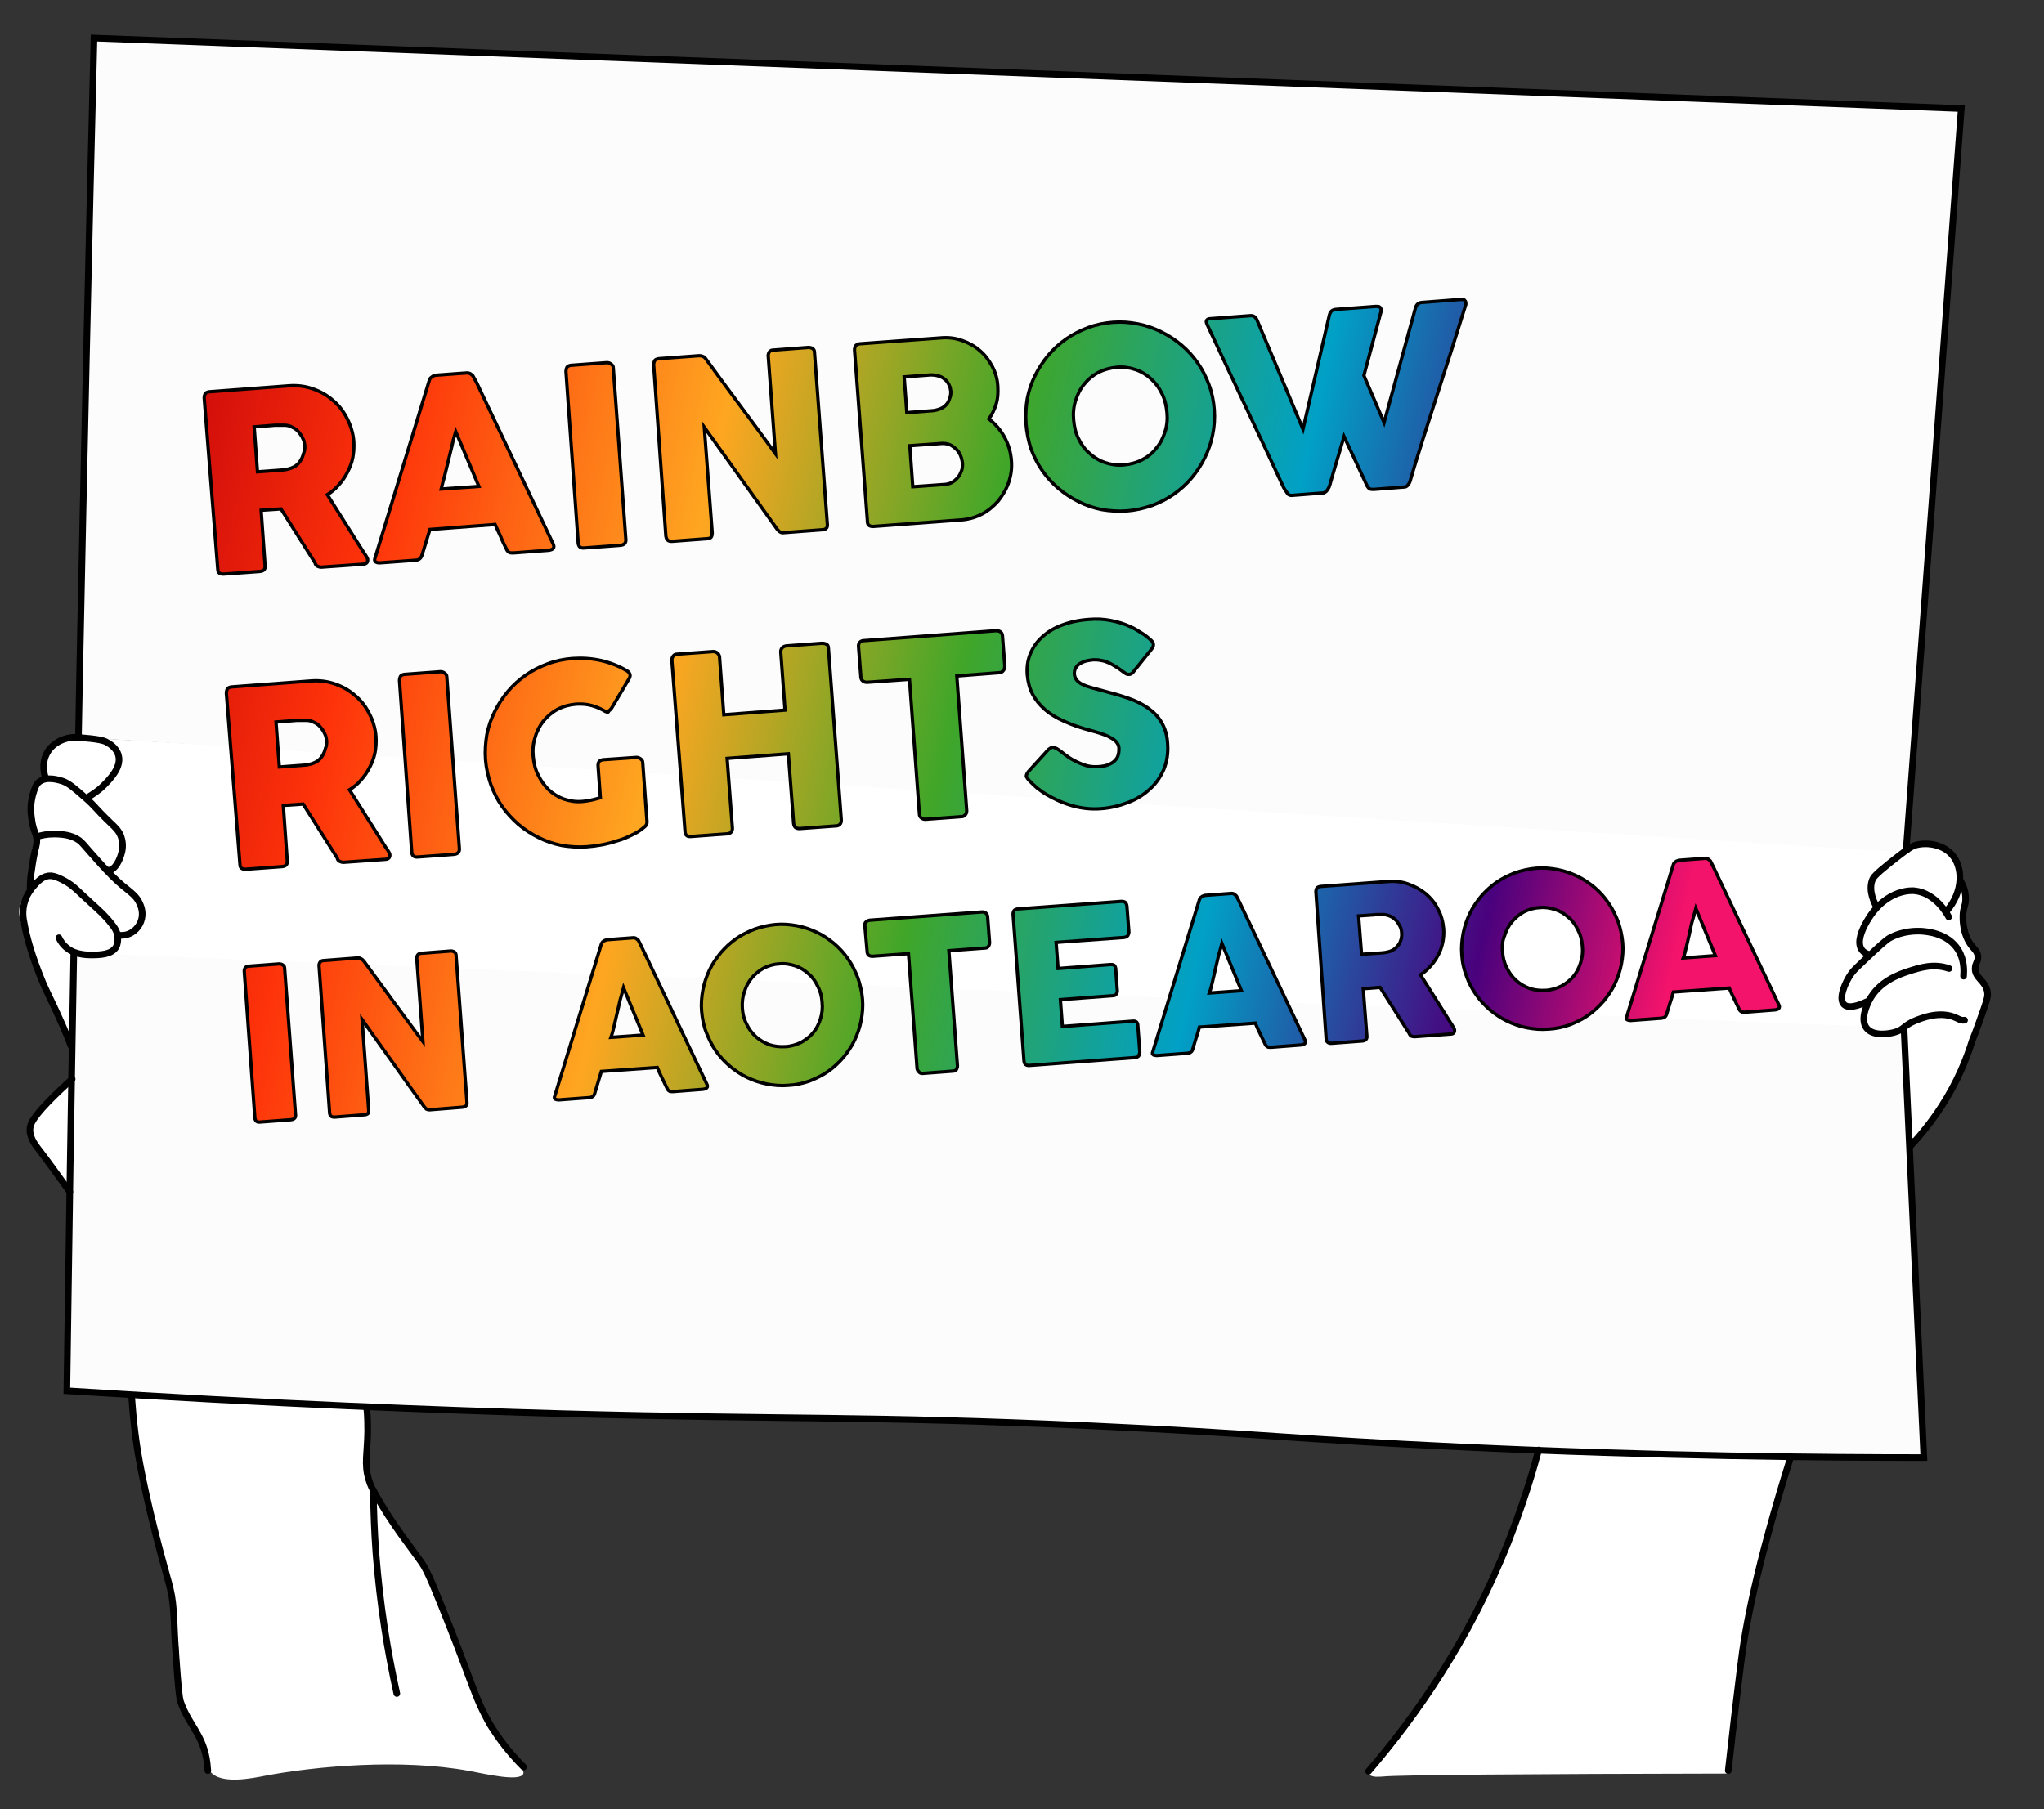 <?xml version="1.0" encoding="utf-8"?>
<!-- Generator: Adobe Illustrator 21.1.0, SVG Export Plug-In . SVG Version: 6.00 Build 0)  -->
<svg version="1.1" xmlns="http://www.w3.org/2000/svg" xmlns:xlink="http://www.w3.org/1999/xlink" x="0px" y="0px"
	 viewBox="0 0 617.6 546.7" style="enable-background:new 0 0 617.6 546.7;" xml:space="preserve">
<rect x="0" y="0" width="617.6" height="546.7" fill="#333333" stroke="none"/>
<style type="text/css">
	.st0{fill:#FFFFFF;}
	.st1{fill:#FCFCFC;stroke:#000000;stroke-width:2;stroke-miterlimit:10;}
	.st2{fill:none;stroke:#000000;stroke-width:2;stroke-miterlimit:10;}
	.st3{fill:none;stroke:#000000;stroke-width:2;stroke-linecap:round;stroke-linejoin:round;stroke-miterlimit:10;}
	.st4{fill:url(#SVGID_1_);stroke:#000000;stroke-miterlimit:10;}
	.st5{fill:url(#SVGID_2_);stroke:#000000;stroke-miterlimit:10;}
	.st6{fill:url(#SVGID_3_);stroke:#000000;stroke-miterlimit:10;}
	.st7{fill:url(#SVGID_4_);stroke:#000000;stroke-miterlimit:10;}
	.st8{fill:url(#SVGID_5_);stroke:#000000;stroke-miterlimit:10;}
	.st9{fill:url(#SVGID_6_);stroke:#000000;stroke-miterlimit:10;}
	.st10{fill:url(#SVGID_7_);stroke:#000000;stroke-miterlimit:10;}
	.st11{fill:url(#SVGID_8_);stroke:#000000;stroke-miterlimit:10;}
	.st12{fill:url(#SVGID_9_);stroke:#000000;stroke-miterlimit:10;}
	.st13{fill:url(#SVGID_10_);stroke:#000000;stroke-miterlimit:10;}
	.st14{fill:url(#SVGID_11_);stroke:#000000;stroke-miterlimit:10;}
	.st15{fill:url(#SVGID_12_);stroke:#000000;stroke-miterlimit:10;}
	.st16{fill:url(#SVGID_13_);stroke:#000000;stroke-miterlimit:10;}
	.st17{fill:url(#SVGID_14_);stroke:#000000;stroke-miterlimit:10;}
	.st18{fill:url(#SVGID_15_);stroke:#000000;stroke-miterlimit:10;}
	.st19{fill:url(#SVGID_16_);stroke:#000000;stroke-miterlimit:10;}
	.st20{fill:url(#SVGID_17_);stroke:#000000;stroke-miterlimit:10;}
	.st21{fill:url(#SVGID_18_);stroke:#000000;stroke-miterlimit:10;}
	.st22{fill:url(#SVGID_19_);stroke:#000000;stroke-miterlimit:10;}
	.st23{fill:url(#SVGID_20_);stroke:#000000;stroke-miterlimit:10;}
	.st24{fill:url(#SVGID_21_);stroke:#000000;stroke-miterlimit:10;}
	.st25{fill:url(#SVGID_22_);stroke:#000000;stroke-miterlimit:10;}
	.st26{fill:url(#SVGID_23_);stroke:#000000;stroke-miterlimit:10;}
</style>
<g id="Layer_5">
</g>
<g id="Layer_7">
	<path class="st0" d="M589.4,258.8c-2.1-2-4.5-2.5-6.3-2.9c-1.6-0.3-3-0.6-4.9-0.3c-1.3,0.2-2.3,0.7-9.5,7c-2.3,2-3.5,3.1-3.4,4.5
		c0.1,1.1,0.8,1.7,0.8,3.5c0,0.7-0.2,1.1,0.1,1.9c0.3,1,0.8,1.2,0.9,1.8c0.1,1-1.1,1.4-2.3,3c-0.8,1.1-1.1,2.2-1.7,4.4
		c-0.5,1.9-0.7,2.8-0.4,3.7c0.5,1.5,1.6,1.7,1.6,2.8c0,0.9-0.6,1.4-2.1,2.9c-1,1-2.4,2.5-3.5,4c-1.1,1.5-2.2,3.1-2.1,5.2
		c0,0.6,0.1,1.7,0.9,2.3c0.5,0.4,1.5,0.4,3.4,0.3c1.5-0.1,2.3-0.1,2.4-0.1c0.1,0,0.1,0,0.2,0c0.6,0.2-1.2,3.5-0.2,6
		c0.9,2.4,3.8,3.2,3.9,3.3c1.6,0.5,3.3,0,6.5-0.8c1-0.3,1.9-0.6,2.5-0.8c-0.2,4.4-0.3,8.1-0.3,10.7c0,15,1.6,14.5,0.6,18.7
		c-0.2,0.8-0.8,3,0.2,3.8c0.7,0.5,1.9,0.2,2.7-0.2c1.2-1.3,2.8-3.2,4.6-5.7c2.2-2.9,3.6-5.4,9.9-18.5c0,0,3.1-6.5,5.9-16.8
		c0.3-1.3,0.7-2.9,0-4.4c-1-2.2-3.4-2.3-3.6-4.1c-0.2-1.3,0.9-1.6,1.2-3.6c0.2-1.7-0.3-3-1.1-4.7c-1.5-3.4-2.5-3.1-3.2-5.4
		c-0.1-0.4-0.3-1,0.1-6.3c0.3-4.7,0.4-4.7,0.3-5.8c-0.1-0.5-0.4-3.3-2.1-6.5C590.8,260.6,590.4,259.8,589.4,258.8z"/>
	<path class="st0" d="M464.9,438.2c-0.9,3.3-1.9,6.7-2.9,10.1c-10.8,34.4-28.3,62.5-46.9,85c-0.8,0.9-1.7,2.1-1.3,2.9
		c0.5,1.1,3.4,0.7,4,0.7c4.6-0.5,44.6-0.8,104.1-0.9c0.3-2.3,0.9-5.9,1.6-10.5c4.1-27.8,3.8-31.1,6.3-43.2
		c1.8-8.7,3.8-15.9,6.3-24.6c2-7.1,3.8-13.1,5.3-17.6C515.7,439.5,490.3,438.9,464.9,438.2z"/>
	<path class="st0" d="M22.8,222.8c2.1-0.3,3.8,0.1,6.4,0.7c2.3,0.5,3.6,0.8,4.8,2c0.1,0.1,2.3,2.4,2,5.1c-0.5,3.9-6.2,7.5-8.2,8.9
		c-0.8,0.5-1.6,1-1.7,1.8c-0.2,1.5,2,2.5,5.1,5.2c3.1,2.7,4.7,4,5.2,5.8c1.1,3.6-1,8.7-1.3,9.4c-0.5,1.3-1.1,2.1-0.8,3.3
		c0.4,1.5,1.8,2,3.8,3.4c2.3,1.6,5.2,3.7,5.6,6.5c0.3,2.3-1,5.2-3,6.3c-1.9,1-3.7,0.1-4.8,1.4c-0.8,1,0,1.8-0.6,3.1
		c-1,2.3-4.9,3.2-7.9,3c-2.9-0.3-4-1.5-5-0.8c-1.1,0.8-0.5,2.9-0.1,6.2c0.5,4.3-0.3,3.3-0.2,12.6c0.1,6.5,0.4,9-0.2,9.1
		c-0.7,0.2-1.9-3-3.7-7.2c-7.7-18.5-8.2-20-9.4-22.9c-2.4-6-4.1-10.3-2.2-13.2c0.6-0.9,1.6-1.8,2.4-3.8c0.3-0.8,0.4-1.5,0.5-5.2
		c0.2-5.4-0.1-6.5,0.7-8.4c0.3-0.8,0.6-1.1,0.7-1.8c0.4-2-0.7-3.3-1.4-5.1c-1.2-3.1-0.7-7.1,0.9-9.7c1.1-1.8,2.1-1.9,2.7-3.8
		c0.8-2.2-0.2-3,0.2-4.9C14.2,225.9,19,223.3,22.8,222.8z"/>
	<path class="st0" d="M21.8,326.1c-1.8,1.6-4.3,3.9-7.1,6.8c-5.2,5.5-5.5,7.1-5.6,7.8c-0.3,2.9,1.5,5.3,5.2,10.1
		c2.6,3.4,5.1,6,6.9,7.7C21.4,347.8,21.6,337,21.8,326.1z"/>
	<path class="st0" d="M39.8,422.4c2.8-0.2,7-0.3,12.1-0.3c11.8,0.1,19.5,1.3,26.9,2.1c7.1,0.7,17.4,1.4,30.5,0.8
		c0.5,0.8,1.2,2.3,1.7,4.1c1.4,5.1-0.6,8.2-0.4,13.3c0.1,3,1,5,2.6,9c3.8,9.1,8,11.6,13.2,19.7c2.4,3.7,4.1,7.9,7.6,16.2
		c4.8,11.4,9.4,24.5,9.4,24.5c2.8,7.8,3.1,9.5,5.3,11.9c1.6,1.7,4.7,4.3,8,9.1c1.4,2,1.6,2.7,1.4,3.3c-1.1,2.4-11,0.1-16.3-0.9
		c-20.5-3.8-46.6-1.4-61.4,1.4c-4.1,0.8-14,2.9-17-1.4c-0.9-1.3-0.6-2.2-1.1-4.9c-1.2-6-4.2-8.4-6.3-12.4c-2.5-4.9-1.3-7.2-2-18.7
		c-0.4-6.8-1.2-11.4-2.6-19.5c-2.8-16.2-5.6-19.4-8.6-34.8C41.8,439.8,40.5,432.1,39.8,422.4z"/>
	<path class="st0" d="M23.7,222.8c-0.4,22.5-0.8,44.9-1.2,67.4c184.3,7.8,368.7,15.6,553,23.4c0.5-19.6,1-39.1,1.5-58.7
		C392.5,244.2,208.1,233.5,23.7,222.8z"/>
	<path class="st1" d="M575.3,310.7c2,43.3,4,86.5,6,129.8c-30.9,0-79.5-0.4-139.6-3.2c-51.6-2.4-59.6-4-111.9-6.4
		c-68.4-3.1-90.3-1.8-160.4-3.7c-35.6-1-86.7-2.9-149.2-6.9c0.6-44.1,1.3-88.2,2.1-132.4"/>
	<path class="st1" d="M23.7,222.8c0.1-7,0.3-14,0.4-21.1c1.3-63.4,2.7-126.8,4.3-190.2c188.1,7.1,376.1,14.2,564.2,21.3
		c-5.6,74.9-11.1,149.9-16.7,224.8"/>
	<path class="st2" d="M567.4,274.8c-1.1-1.9-2.9-5.5-1.7-8.8c0.3-0.8,0.8-1.6,5.3-5.2c4.2-3.3,6.3-5,7.8-5.4c3.3-0.9,8-0.3,10.8,2.7
		c3.7,3.9,3.6,11.5-1.4,17.2"/>
	<path class="st2" d="M591.1,284.9"/>
	<path class="st3" d="M564.3,288.3c-1.1-0.4-1.7-1.1-1.9-1.5c-1.4-2.3,0.4-6,1.2-7.5c0.1-0.2,0.3-0.5,0.5-0.9
		c5.9-10.2,14.3-9.2,14.3-9.2c6.5,0.6,10.1,7.3,10.4,7.9"/>
	<path class="st3" d="M564.1,302.7c-0.5,0.2-5.1,2.6-6.9,0.9c-1.8-1.7,0.2-6.6,2.2-9.4c0.4-0.5,0.7-1,3.5-3.6c4.4-4.2,6.7-6.3,8-7.1
		c4.2-2.3,8.3-2.1,9.3-2.1c1.8,0.1,8.3,0.5,11.5,5.7c1.9,3.1,1.7,6.4,1.6,7.9"/>
	<path class="st3" d="M588.9,292.7c-4.6-1.6-8.7-0.3-12.1,0.8c-2.8,0.9-9,3-12,8.8c-0.5,1-2.9,5.7-0.8,8.4c2.2,2.8,7.6,1.5,8.3,1.3
		c3.1-0.8,2.8-2.1,6.5-3.6c1.8-0.7,6.8-2.8,11.5-1.1c1.6,0.6,2.1,1.2,3.3,1"/>
	<path class="st2" d="M592.2,265.9c0.7,1.2,1.6,2.9,1.7,5.1c0.2,2.7-0.8,3.1-0.8,6c0,0.8-0.1,5.4,2.7,8.9c0.8,1,1.5,1.5,1.8,2.8
		c0.3,1.8-0.8,2.3-0.8,4c-0.1,2.9,3.2,3.7,3.7,7.1c0.2,1.2-0.1,2.1-0.8,4.3c-2.9,8.4-3.8,10.4-3.8,10.4c-1.7,5.5-4.5,12.5-9.3,19.9
		c-3.2,4.9-6.5,8.9-9.5,12.1"/>
	<path class="st3" d="M541.1,440.2c-10.4,33.1-13.9,52.1-15.2,63.4c-0.1,1.2-1.4,10.9-2.8,23.6c-0.4,3.5-0.7,6.2-0.9,7.9"/>
	<path class="st3" d="M464.9,438.2c-3.1,11.7-6.6,21.2-9.2,27.9c-11.9,29.9-28.1,52.8-42.2,69.2"/>
	<path class="st3" d="M13.7,235c-0.2-0.7-1.3-4.1,0.5-7.4c2.1-3.9,6.4-4.6,7.3-4.7c1.2-0.2,2.7,0,5.8,0.3c3.7,0.4,4.7,0.9,5.1,1.2
		c0.6,0.3,2.8,1.6,3.4,3.9c1,3.6-2.7,7.3-4.5,9.1c-1.7,1.7-3.4,2.7-4.5,3.4"/>
	<path class="st3" d="M11.3,252.8c2.7-0.8,5-0.8,6.5-0.7c1.5,0.1,3.4,0.3,5.4,1.4c1.1,0.6,1.7,1.3,3.5,3.4c4.8,5.4,5.3,6.2,6.2,6.1
		c2-0.1,3.4-3.5,3.8-5.1c0.2-0.6,0.7-2.7-0.1-5c-0.6-1.7-1.6-2.7-3.1-4.1c-5.6-5.4-4.1-4.5-7.6-7.6c-3.3-2.9-5-4.4-6.9-5.1
		c-1-0.3-5-1.7-7.3,0.3c-0.9,0.8-1.2,1.8-1.8,3.8c-0.8,3-0.6,5.5-0.4,6.8c0.1,0.6,0.2,1.8,0.6,3.2c0.5,1.7,0.9,2.2,1,3.4
		c0.1,1.1-0.1,1.7-0.5,3.4c0,0-0.6,2.4-1.1,6.3c-0.2,1.2-0.4,2.9-0.4,5.1"/>
	<path class="st3" d="M35.9,282.6c0.5,0.1,1.4,0.1,2.3-0.1c2.3-0.6,4.1-2.6,4.6-4.8c0.6-2.5-0.5-4.5-0.9-5.3c-0.9-1.6-2-2.4-3.3-3.5
		c-1.7-1.3-4-3.3-6.6-6.1"/>
	<path class="st3" d="M17.8,283.4c0.4,0.9,1.2,2.2,2.7,3.3c1.3,1,2.6,1.3,3.3,1.5c0.5,0.1,1.7,0.4,3.6,0.4c2.8,0,6.2-0.1,7.6-2.3
		c0.6-1,0.6-2.1,0.6-2.7c0-2-1.1-3.4-1.9-4.4c-2-2.6-3.8-4.1-6.3-6.4c-4.1-3.7-5.1-5.1-8.1-6.7c-2.6-1.4-3.8-1.5-4.7-1.4
		c-2.1,0.3-3.6,2.1-4.8,3.5c-0.5,0.7-1.7,2.1-2.3,4.2c-0.9,2.8-0.5,5.2-0.2,6.6c1.6,8.9,5.7,18,5.9,18.6c2,4.4,2.5,5.1,5,10.7
		c1.5,3.3,2.6,6.1,3.3,7.9"/>
	<path class="st3" d="M21.8,326.1c-1.4,1.3-9.2,8.2-11.8,12.4c-0.3,0.5-0.7,1.2-0.9,2.2c-0.4,2.7,1.4,5.1,2.3,6.3
		c2.6,3.3,5.7,7.7,9.7,13.2"/>
	<path class="st3" d="M39.8,422.4c0.2,2.7,0.5,6.6,1.1,11.3c0.3,2.5,1.5,11.6,6,29.4c4,15.8,5,16.7,5.5,23.6
		c0.3,3.6,0.2,6.4,0.8,14.2c0.6,8.1,0.9,12.1,1.4,13.5c2.5,7.1,7,10,8,18.6c0.1,0.9,0.1,1.6,0.2,2.1"/>
	<path class="st3" d="M110.8,425.2c0.3,3.1,0.3,5.7,0.3,7.4c-0.1,6.8-1.1,9.8,0.3,14.5c0.5,1.7,1.1,2.9,1.9,4.2
		c5,9.2,11.2,16.7,14.2,21.1c1.8,2.6,4,8.2,8.5,19.5c7.1,17.8,8.1,23.7,14.3,32.7c3,4.3,6,7.5,7.9,9.4"/>
	<path class="st3" d="M112.8,450.4c0.1,6.1,0.3,12.5,0.8,19.1c1.2,15.5,3.5,29.7,6.3,42.3"/>
	<g>
		<g>
			
				<linearGradient id="SVGID_1_" gradientUnits="userSpaceOnUse" x1="44.232" y1="113.64" x2="520.375" y2="255.315" gradientTransform="matrix(0.997 -7.389574e-02 7.389574e-02 0.997 -17.915 25.447)">
				<stop  offset="0" style="stop-color:#C2000B"/>
				<stop  offset="0.164" style="stop-color:#FE330A"/>
				<stop  offset="0.359" style="stop-color:#FEA621"/>
				<stop  offset="0.533" style="stop-color:#40A629"/>
				<stop  offset="0.71" style="stop-color:#01A0C6"/>
				<stop  offset="0.877" style="stop-color:#4A017D"/>
				<stop  offset="0.994" style="stop-color:#F4136B"/>
			</linearGradient>
			<path class="st4" d="M61.7,120.3c0-0.5,0.1-0.9,0.3-1.3c0.2-0.3,0.6-0.5,1.2-0.6l24-1.8c2.6-0.2,5,0.1,7.3,0.9
				c2.3,0.8,4.3,1.9,6.1,3.5c1.8,1.5,3.2,3.3,4.3,5.5s1.8,4.4,2,6.9c0.1,1.7,0,3.3-0.3,4.9c-0.3,1.6-0.9,3-1.6,4.4s-1.6,2.7-2.6,3.8
				c-1,1.2-2.2,2.2-3.5,3l10.9,17.3c0.2,0.3,0.5,0.7,0.8,1.2c0.3,0.5,0.5,0.8,0.5,1.2c0,0.4-0.1,0.7-0.3,0.9c-0.2,0.2-0.6,0.4-1,0.4
				l-12.7,0.9c-0.4,0-0.8-0.1-1.2-0.3c-0.4-0.2-0.6-0.5-0.7-1l-10.3-16.3l-6,0.4l1.2,16.8c0.1,1.1-0.5,1.6-1.6,1.7l-11,0.8
				c-0.5,0-0.9-0.1-1.2-0.3c-0.3-0.2-0.5-0.6-0.5-1.2L61.7,120.3z M92.1,134.7c-0.1-0.7-0.2-1.5-0.6-2.2c-0.3-0.7-0.8-1.4-1.3-2
				c-0.5-0.6-1.2-1.1-1.9-1.4c-0.7-0.4-1.5-0.6-2.4-0.6c-0.7,0-1.4,0-2,0c-0.6,0-1.3,0-2,0.1l-5.1,0.4l1,13.6l6.8-0.5
				c0.4,0,0.8-0.1,1.2-0.1c0.3,0,0.7-0.1,1.1-0.2c0.9-0.2,1.6-0.5,2.3-0.9c0.7-0.5,1.2-1,1.6-1.7c0.4-0.6,0.7-1.3,0.9-2.1
				C92.1,136.2,92.1,135.5,92.1,134.7z"/>
			
				<linearGradient id="SVGID_2_" gradientUnits="userSpaceOnUse" x1="48.265" y1="100.084" x2="524.408" y2="241.759" gradientTransform="matrix(0.997 -7.389574e-02 7.389574e-02 0.997 -17.915 25.447)">
				<stop  offset="0" style="stop-color:#C2000B"/>
				<stop  offset="0.164" style="stop-color:#FE330A"/>
				<stop  offset="0.359" style="stop-color:#FEA621"/>
				<stop  offset="0.533" style="stop-color:#40A629"/>
				<stop  offset="0.71" style="stop-color:#01A0C6"/>
				<stop  offset="0.877" style="stop-color:#4A017D"/>
				<stop  offset="0.994" style="stop-color:#F4136B"/>
			</linearGradient>
			<path class="st5" d="M129.7,115c0-0.1,0.1-0.3,0.2-0.5c0.1-0.2,0.3-0.4,0.5-0.5c0.2-0.2,0.4-0.3,0.6-0.4c0.2-0.1,0.4-0.2,0.6-0.2
				l9.5-0.7c0.4,0,0.8,0.1,1.1,0.3c0.3,0.2,0.6,0.5,0.7,0.6l1.1,2l23.2,48.9c0.2,0.5,0.2,0.9,0,1.2c-0.2,0.3-0.7,0.5-1.4,0.6
				l-10.7,0.8c-0.6,0-1,0-1.3-0.2c-0.3-0.2-0.6-0.5-0.8-1c-0.6-1.2-1.2-2.4-1.7-3.7c-0.6-1.2-1.1-2.4-1.7-3.7l-19.7,1.5
				c-0.4,1.3-0.8,2.6-1.2,3.9c-0.4,1.3-0.8,2.6-1.2,3.9c-0.3,0.9-0.9,1.4-1.8,1.5l-11,0.8c-0.5,0-0.9-0.1-1.2-0.3
				c-0.3-0.2-0.4-0.6-0.2-1.1L129.7,115z M137.7,130.4c-0.4,1.3-0.8,2.7-1.1,4.2c-0.4,1.5-0.7,3-1.1,4.5c-0.4,1.5-0.7,3-1.1,4.5
				c-0.4,1.5-0.8,2.9-1.1,4.2l11.4-0.8L137.7,130.4z"/>
			
				<linearGradient id="SVGID_3_" gradientUnits="userSpaceOnUse" x1="52.503" y1="85.843" x2="528.646" y2="227.517" gradientTransform="matrix(0.997 -7.389574e-02 7.389574e-02 0.997 -17.915 25.447)">
				<stop  offset="0" style="stop-color:#C2000B"/>
				<stop  offset="0.164" style="stop-color:#FE330A"/>
				<stop  offset="0.359" style="stop-color:#FEA621"/>
				<stop  offset="0.533" style="stop-color:#40A629"/>
				<stop  offset="0.71" style="stop-color:#01A0C6"/>
				<stop  offset="0.877" style="stop-color:#4A017D"/>
				<stop  offset="0.994" style="stop-color:#F4136B"/>
			</linearGradient>
			<path class="st6" d="M171,112.2c0-0.4,0.1-0.8,0.3-1.2c0.2-0.3,0.6-0.5,1.2-0.6l10.9-0.8c0.4,0,0.8,0.1,1.2,0.4
				c0.4,0.3,0.7,0.6,0.7,1.1l3.8,51.9c0.1,1.1-0.5,1.7-1.7,1.8l-10.9,0.8c-1.1,0.1-1.7-0.4-1.8-1.5L171,112.2z"/>
			
				<linearGradient id="SVGID_4_" gradientUnits="userSpaceOnUse" x1="56.067" y1="73.865" x2="532.21" y2="215.539" gradientTransform="matrix(0.997 -7.389574e-02 7.389574e-02 0.997 -17.915 25.447)">
				<stop  offset="0" style="stop-color:#C2000B"/>
				<stop  offset="0.164" style="stop-color:#FE330A"/>
				<stop  offset="0.359" style="stop-color:#FEA621"/>
				<stop  offset="0.533" style="stop-color:#40A629"/>
				<stop  offset="0.71" style="stop-color:#01A0C6"/>
				<stop  offset="0.877" style="stop-color:#4A017D"/>
				<stop  offset="0.994" style="stop-color:#F4136B"/>
			</linearGradient>
			<path class="st7" d="M197.5,110.2c0-0.4,0.1-0.8,0.3-1.2c0.2-0.3,0.6-0.5,1.2-0.6l12.2-0.9c0.3,0,0.7,0,1.1,0.2
				c0.4,0.1,0.7,0.4,1,0.8c3.5,4.8,7,9.6,10.5,14.3c3.5,4.7,7,9.5,10.5,14.3l-2.2-29.8c0.1-0.5,0.2-0.8,0.5-1.1
				c0.3-0.3,0.6-0.4,1-0.4l10.6-0.8c0.5,0,1,0.1,1.3,0.3c0.4,0.3,0.6,0.6,0.6,1.2l3.9,52.1c0,0.5-0.1,0.9-0.4,1.1
				c-0.3,0.3-0.7,0.4-1.2,0.4l-11.9,0.9c-0.3,0-0.6-0.1-0.9-0.3c-0.3-0.2-0.5-0.5-0.8-0.8c-3.7-5.2-7.4-10.4-11-15.4
				c-3.6-5.1-7.3-10.2-11-15.4l2.4,31.9c0,0.5-0.1,1-0.3,1.3c-0.2,0.3-0.7,0.5-1.3,0.5l-10.6,0.8c-0.6,0-1-0.1-1.3-0.4
				c-0.3-0.3-0.4-0.7-0.5-1.1L197.5,110.2z"/>
			
				<linearGradient id="SVGID_5_" gradientUnits="userSpaceOnUse" x1="60.264" y1="59.759" x2="536.407" y2="201.433" gradientTransform="matrix(0.997 -7.389574e-02 7.389574e-02 0.997 -17.915 25.447)">
				<stop  offset="0" style="stop-color:#C2000B"/>
				<stop  offset="0.164" style="stop-color:#FE330A"/>
				<stop  offset="0.359" style="stop-color:#FEA621"/>
				<stop  offset="0.533" style="stop-color:#40A629"/>
				<stop  offset="0.71" style="stop-color:#01A0C6"/>
				<stop  offset="0.877" style="stop-color:#4A017D"/>
				<stop  offset="0.994" style="stop-color:#F4136B"/>
			</linearGradient>
			<path class="st8" d="M258.2,105.8c0-0.5,0.1-0.9,0.3-1.3c0.3-0.3,0.7-0.5,1.2-0.6l24.7-1.8c2.2-0.2,4.3,0.1,6.3,0.8
				c2,0.7,3.8,1.7,5.3,3c1.6,1.3,2.8,3,3.8,4.8c1,1.9,1.6,3.9,1.7,6.2c0.1,1.9,0,3.6-0.5,5.2c-0.5,1.6-1.2,3.1-2.2,4.5
				c1.9,1.5,3.5,3.3,4.7,5.5c1.2,2.2,1.9,4.5,2.1,7.1c0.2,2.3-0.1,4.4-0.8,6.5c-0.7,2.1-1.8,3.9-3.1,5.6c-1.4,1.6-3,3-4.9,4
				c-1.9,1-3.9,1.6-6.1,1.8l-26.9,2c-0.5,0-0.9-0.1-1.2-0.3c-0.3-0.2-0.5-0.6-0.5-1.2L258.2,105.8z M287.3,118.3
				c-0.1-0.7-0.2-1.4-0.6-2.1c-0.3-0.6-0.7-1.2-1.3-1.6c-0.5-0.5-1.2-0.8-1.9-1c-0.7-0.2-1.5-0.3-2.3-0.3l-8,0.6l0.8,10.8l7.9-0.6
				c0.8-0.1,1.6-0.3,2.3-0.6c0.7-0.3,1.3-0.7,1.7-1.2c0.5-0.5,0.8-1.1,1-1.8C287.2,119.9,287.3,119.1,287.3,118.3z M290.8,139.8
				c-0.1-0.7-0.3-1.5-0.6-2.2c-0.3-0.7-0.8-1.4-1.3-1.9c-0.6-0.5-1.2-1-1.9-1.3c-0.7-0.3-1.5-0.4-2.3-0.4l-9.8,0.7l0.9,12.4l9.8-0.7
				c0.8-0.1,1.6-0.3,2.2-0.7c0.7-0.4,1.2-0.9,1.7-1.5c0.5-0.6,0.8-1.3,1.1-2.1C290.8,141.4,290.9,140.6,290.8,139.8z"/>
			
				<linearGradient id="SVGID_6_" gradientUnits="userSpaceOnUse" x1="65.423" y1="42.421" x2="541.566" y2="184.095" gradientTransform="matrix(0.997 -7.389574e-02 7.389574e-02 0.997 -17.915 25.447)">
				<stop  offset="0" style="stop-color:#C2000B"/>
				<stop  offset="0.164" style="stop-color:#FE330A"/>
				<stop  offset="0.359" style="stop-color:#FEA621"/>
				<stop  offset="0.533" style="stop-color:#40A629"/>
				<stop  offset="0.71" style="stop-color:#01A0C6"/>
				<stop  offset="0.877" style="stop-color:#4A017D"/>
				<stop  offset="0.994" style="stop-color:#F4136B"/>
			</linearGradient>
			<path class="st9" d="M310,128c-0.2-2.6,0-5.2,0.4-7.6c0.5-2.5,1.3-4.8,2.4-7c1.1-2.2,2.4-4.2,4-6.1c1.6-1.9,3.4-3.5,5.4-4.9
				c2-1.4,4.2-2.5,6.6-3.4c2.4-0.9,4.9-1.4,7.5-1.6c2.6-0.2,5.1,0,7.6,0.5c2.5,0.5,4.8,1.3,7,2.4c2.2,1.1,4.2,2.4,6.1,4
				c1.9,1.6,3.5,3.4,4.9,5.4c1.4,2,2.5,4.2,3.4,6.6c0.9,2.4,1.4,4.9,1.6,7.5c0.2,2.6,0,5.2-0.5,7.6c-0.5,2.5-1.3,4.8-2.4,7
				c-1.1,2.2-2.4,4.2-4,6.1c-1.6,1.9-3.4,3.5-5.4,4.9c-2,1.4-4.2,2.5-6.6,3.4c-2.4,0.8-4.9,1.4-7.5,1.6c-2.6,0.2-5.2,0-7.6-0.4
				c-2.5-0.5-4.8-1.3-7-2.4c-2.2-1.1-4.2-2.4-6.1-4c-1.9-1.6-3.5-3.4-4.9-5.4c-1.4-2-2.5-4.2-3.4-6.6
				C310.7,133.1,310.2,130.6,310,128z M324.4,126.9c0.2,2.1,0.6,4,1.5,5.7c0.8,1.7,1.9,3.2,3.3,4.4c1.3,1.2,2.9,2.2,4.7,2.8
				c1.8,0.6,3.7,0.9,5.7,0.7s3.9-0.7,5.6-1.6c1.7-0.9,3.1-2,4.2-3.5c1.2-1.4,2-3,2.6-4.9c0.6-1.8,0.8-3.8,0.6-5.8
				c-0.2-2-0.6-3.9-1.5-5.7c-0.8-1.7-1.9-3.2-3.3-4.5c-1.3-1.2-2.9-2.2-4.7-2.8c-1.8-0.6-3.7-0.9-5.7-0.7s-3.9,0.7-5.6,1.6
				c-1.7,0.9-3.1,2.1-4.2,3.5c-1.2,1.4-2,3.1-2.6,4.9C324.4,122.9,324.2,124.9,324.4,126.9z"/>
			
				<linearGradient id="SVGID_7_" gradientUnits="userSpaceOnUse" x1="71.762" y1="21.114" x2="547.905" y2="162.789" gradientTransform="matrix(0.997 -7.389574e-02 7.389574e-02 0.997 -17.915 25.447)">
				<stop  offset="0" style="stop-color:#C2000B"/>
				<stop  offset="0.164" style="stop-color:#FE330A"/>
				<stop  offset="0.359" style="stop-color:#FEA621"/>
				<stop  offset="0.533" style="stop-color:#40A629"/>
				<stop  offset="0.71" style="stop-color:#01A0C6"/>
				<stop  offset="0.877" style="stop-color:#4A017D"/>
				<stop  offset="0.994" style="stop-color:#F4136B"/>
			</linearGradient>
			<path class="st10" d="M389,149.1c-0.3-0.4-0.5-0.8-0.8-1.2c-0.3-0.4-0.5-0.9-0.7-1.3c-3.8-8.2-7.6-16.3-11.4-24.3
				c-3.8-8-7.6-16.2-11.4-24.3c0-0.1,0-0.2-0.1-0.3c0-0.1-0.1-0.2-0.1-0.3c-0.1-0.7,0.4-1.1,1.3-1.1l12-0.9c0.9-0.1,1.6,0.4,2,1.3
				l13.9,33l8-34.6c0.3-1,0.9-1.5,1.9-1.6l12.1-0.9c0.6,0,1,0,1.2,0.2c0.2,0.2,0.4,0.5,0.4,0.8c0,0.2,0,0.3,0,0.4l0,0.1l-5.2,19.4
				l6.1,14.2l9.5-34.7c0.3-1,0.9-1.5,1.9-1.6l11.7-0.9c0.6,0,1,0,1.2,0.2c0.2,0.2,0.4,0.5,0.4,0.8c0,0.2,0,0.3,0,0.4l0,0.1
				c-1.4,4.5-2.8,9-4.2,13.4c-1.4,4.5-2.9,8.9-4.3,13.4c-1.4,4.5-2.9,8.9-4.3,13.4c-1.4,4.5-2.8,8.9-4.1,13.4
				c-0.1,0.3-0.3,0.6-0.6,1c-0.3,0.4-0.7,0.6-1.2,0.6l-0.1,0l-9,0.7c-0.5,0-1,0-1.3-0.2c-0.3-0.2-0.5-0.5-0.7-0.8l-7-15
				c-0.7,2.3-1.3,4.6-2,6.8c-0.7,2.2-1.3,4.5-2,6.8c-0.1,0.4-0.2,0.7-0.3,1.1c-0.1,0.4-0.3,0.8-0.5,1.1c-0.2,0.4-0.4,0.6-0.7,0.9
				c-0.3,0.2-0.6,0.4-1,0.4l-0.1,0l-9,0.7C389.9,149.8,389.3,149.6,389,149.1z"/>
			
				<linearGradient id="SVGID_8_" gradientUnits="userSpaceOnUse" x1="19.788" y1="195.793" x2="495.931" y2="337.467" gradientTransform="matrix(0.997 -7.389574e-02 7.389574e-02 0.997 -17.915 25.447)">
				<stop  offset="0" style="stop-color:#C2000B"/>
				<stop  offset="0.164" style="stop-color:#FE330A"/>
				<stop  offset="0.359" style="stop-color:#FEA621"/>
				<stop  offset="0.533" style="stop-color:#40A629"/>
				<stop  offset="0.71" style="stop-color:#01A0C6"/>
				<stop  offset="0.877" style="stop-color:#4A017D"/>
				<stop  offset="0.994" style="stop-color:#F4136B"/>
			</linearGradient>
			<path class="st11" d="M68.4,209.5c0-0.5,0.1-0.9,0.3-1.3c0.2-0.3,0.6-0.5,1.2-0.6l24-1.8c2.6-0.2,5,0.1,7.3,0.9s4.3,1.9,6.1,3.5
				c1.8,1.5,3.2,3.3,4.3,5.5c1.1,2.1,1.8,4.4,2,6.9c0.1,1.7,0,3.3-0.3,4.9c-0.3,1.6-0.9,3-1.6,4.4c-0.7,1.4-1.6,2.7-2.6,3.8
				c-1,1.2-2.2,2.2-3.5,3l10.9,17.3c0.2,0.3,0.5,0.7,0.8,1.2c0.3,0.5,0.5,0.8,0.5,1.2c0,0.4-0.1,0.7-0.3,0.9c-0.2,0.2-0.6,0.4-1,0.4
				l-12.7,0.9c-0.4,0-0.8-0.1-1.2-0.3c-0.4-0.2-0.6-0.5-0.7-1l-10.3-16.3l-6,0.4l1.2,16.8c0.1,1.1-0.5,1.6-1.6,1.7l-11,0.8
				c-0.5,0-0.9-0.1-1.2-0.3c-0.3-0.2-0.5-0.6-0.5-1.2L68.4,209.5z M98.7,223.9c-0.1-0.7-0.2-1.5-0.6-2.2c-0.3-0.7-0.8-1.4-1.3-2
				c-0.5-0.6-1.2-1.1-1.9-1.4c-0.7-0.4-1.5-0.6-2.4-0.6c-0.7,0-1.4,0-2,0c-0.6,0-1.3,0-2,0.1l-5.1,0.4l1,13.6l6.8-0.5
				c0.4,0,0.8-0.1,1.2-0.1c0.3,0,0.7-0.1,1.1-0.2c0.9-0.2,1.6-0.5,2.3-0.9c0.7-0.5,1.2-1,1.6-1.7c0.4-0.6,0.7-1.3,0.9-2.1
				C98.7,225.4,98.7,224.6,98.7,223.9z"/>
			
				<linearGradient id="SVGID_9_" gradientUnits="userSpaceOnUse" x1="23.419" y1="183.588" x2="499.562" y2="325.263" gradientTransform="matrix(0.997 -7.389574e-02 7.389574e-02 0.997 -17.915 25.447)">
				<stop  offset="0" style="stop-color:#C2000B"/>
				<stop  offset="0.164" style="stop-color:#FE330A"/>
				<stop  offset="0.359" style="stop-color:#FEA621"/>
				<stop  offset="0.533" style="stop-color:#40A629"/>
				<stop  offset="0.71" style="stop-color:#01A0C6"/>
				<stop  offset="0.877" style="stop-color:#4A017D"/>
				<stop  offset="0.994" style="stop-color:#F4136B"/>
			</linearGradient>
			<path class="st12" d="M120.7,205.6c0-0.4,0.1-0.8,0.3-1.2c0.2-0.3,0.6-0.5,1.2-0.6l10.9-0.8c0.4,0,0.8,0.1,1.2,0.4
				s0.7,0.6,0.7,1.1l3.8,51.9c0.1,1.1-0.5,1.7-1.7,1.8l-10.9,0.8c-1.1,0.1-1.7-0.4-1.8-1.5L120.7,205.6z"/>
			
				<linearGradient id="SVGID_10_" gradientUnits="userSpaceOnUse" x1="27.151" y1="171.045" x2="503.294" y2="312.719" gradientTransform="matrix(0.997 -7.389574e-02 7.389574e-02 0.997 -17.915 25.447)">
				<stop  offset="0" style="stop-color:#C2000B"/>
				<stop  offset="0.164" style="stop-color:#FE330A"/>
				<stop  offset="0.359" style="stop-color:#FEA621"/>
				<stop  offset="0.533" style="stop-color:#40A629"/>
				<stop  offset="0.71" style="stop-color:#01A0C6"/>
				<stop  offset="0.877" style="stop-color:#4A017D"/>
				<stop  offset="0.994" style="stop-color:#F4136B"/>
			</linearGradient>
			<path class="st13" d="M182.9,215c-1.3-0.8-2.7-1.4-4.2-1.8c-1.5-0.4-3-0.5-4.7-0.4c-2.1,0.2-3.9,0.7-5.6,1.6
				c-1.7,0.9-3,2.1-4.2,3.5c-1.1,1.4-2,3.1-2.5,4.9c-0.6,1.8-0.8,3.8-0.6,5.8c0.2,2,0.6,3.9,1.5,5.6c0.8,1.7,1.9,3.2,3.2,4.5
				c1.3,1.2,2.9,2.2,4.6,2.8c1.8,0.6,3.7,0.9,5.7,0.7c0.9-0.1,1.7-0.2,2.6-0.4c0.8-0.2,1.7-0.4,2.7-0.7l-0.7-9.7
				c0-0.5,0.1-0.9,0.3-1.2c0.2-0.3,0.6-0.5,1.2-0.6l10.1-0.7c0.4,0,0.8,0.1,1.2,0.4c0.4,0.3,0.7,0.6,0.7,1.1l1.3,18
				c0,0.7-0.3,1.2-1,1.7c-1.1,0.9-2.3,1.7-3.7,2.3c-1.4,0.7-2.8,1.3-4.3,1.7c-1.5,0.5-3,0.9-4.6,1.2c-1.6,0.3-3.1,0.5-4.6,0.6
				c-2.6,0.2-5.2,0-7.6-0.4c-2.5-0.5-4.8-1.3-7-2.4c-2.2-1.1-4.2-2.4-6.1-4c-1.8-1.6-3.5-3.4-4.9-5.4c-1.4-2-2.5-4.2-3.4-6.6
				c-0.8-2.4-1.4-4.9-1.6-7.5c-0.2-2.6,0-5.2,0.4-7.6c0.5-2.5,1.3-4.8,2.4-7c1.1-2.2,2.4-4.2,4-6.1c1.6-1.9,3.4-3.5,5.4-4.9
				c2-1.4,4.2-2.5,6.6-3.4c2.4-0.9,4.9-1.4,7.5-1.6c3-0.2,5.8,0,8.5,0.6c2.7,0.6,5.3,1.6,7.7,3c0.4,0.2,0.8,0.5,1,0.9
				c0.3,0.4,0.2,0.9,0,1.4l-5.4,9.1c-0.3,0.4-0.6,0.7-0.9,0.9C183.9,215.3,183.5,215.3,182.9,215z"/>
			
				<linearGradient id="SVGID_11_" gradientUnits="userSpaceOnUse" x1="31.474" y1="156.515" x2="507.618" y2="298.189" gradientTransform="matrix(0.997 -7.389574e-02 7.389574e-02 0.997 -17.915 25.447)">
				<stop  offset="0" style="stop-color:#C2000B"/>
				<stop  offset="0.164" style="stop-color:#FE330A"/>
				<stop  offset="0.359" style="stop-color:#FEA621"/>
				<stop  offset="0.533" style="stop-color:#40A629"/>
				<stop  offset="0.71" style="stop-color:#01A0C6"/>
				<stop  offset="0.877" style="stop-color:#4A017D"/>
				<stop  offset="0.994" style="stop-color:#F4136B"/>
			</linearGradient>
			<path class="st14" d="M203,199.5c0-0.4,0.1-0.8,0.4-1.2c0.3-0.4,0.6-0.6,1.1-0.6l11-0.8c0.4,0,0.8,0.1,1.2,0.4
				c0.4,0.3,0.6,0.7,0.7,1.1l1.3,17.6l18.5-1.4l-1.3-17.6c0-0.4,0.1-0.8,0.4-1.2c0.3-0.3,0.7-0.5,1.2-0.6l10.9-0.8
				c0.5,0,0.9,0.1,1.3,0.3c0.4,0.2,0.6,0.6,0.6,1.1l3.9,52c0,0.5-0.1,1-0.4,1.3c-0.3,0.3-0.7,0.5-1.2,0.5l-11,0.8
				c-0.5,0-0.9-0.1-1.2-0.3c-0.3-0.2-0.5-0.6-0.6-1.2l-1.6-21.1l-18.5,1.4l1.6,21.1c0,0.5-0.1,0.9-0.4,1.2c-0.3,0.3-0.8,0.5-1.3,0.5
				l-10.9,0.8c-1,0.1-1.6-0.4-1.7-1.3L203,199.5z"/>
			
				<linearGradient id="SVGID_12_" gradientUnits="userSpaceOnUse" x1="36.524" y1="139.544" x2="512.667" y2="281.218" gradientTransform="matrix(0.997 -7.389574e-02 7.389574e-02 0.997 -17.915 25.447)">
				<stop  offset="0" style="stop-color:#C2000B"/>
				<stop  offset="0.164" style="stop-color:#FE330A"/>
				<stop  offset="0.359" style="stop-color:#FEA621"/>
				<stop  offset="0.533" style="stop-color:#40A629"/>
				<stop  offset="0.71" style="stop-color:#01A0C6"/>
				<stop  offset="0.877" style="stop-color:#4A017D"/>
				<stop  offset="0.994" style="stop-color:#F4136B"/>
			</linearGradient>
			<path class="st15" d="M259.4,195.3c0-0.5,0.1-0.9,0.4-1.2c0.3-0.3,0.7-0.5,1.2-0.5l40-3c0.4,0,0.9,0.1,1.2,0.3
				c0.4,0.2,0.6,0.6,0.7,1.2l0.7,9.2c0,0.4-0.1,0.9-0.4,1.3c-0.3,0.4-0.7,0.7-1.3,0.7l-12.8,1l3,40.7c0,0.4-0.1,0.9-0.4,1.2
				c-0.3,0.4-0.7,0.6-1.2,0.6l-10.9,0.8c-0.4,0-0.8-0.1-1.2-0.4c-0.4-0.3-0.6-0.7-0.6-1.2l-3-40.7l-12.8,0.9c-0.5,0-0.9-0.1-1.3-0.4
				c-0.4-0.3-0.6-0.8-0.6-1.4L259.4,195.3z"/>
			
				<linearGradient id="SVGID_13_" gradientUnits="userSpaceOnUse" x1="39.92" y1="128.131" x2="516.063" y2="269.806" gradientTransform="matrix(0.997 -7.389574e-02 7.389574e-02 0.997 -17.915 25.447)">
				<stop  offset="0" style="stop-color:#C2000B"/>
				<stop  offset="0.164" style="stop-color:#FE330A"/>
				<stop  offset="0.359" style="stop-color:#FEA621"/>
				<stop  offset="0.533" style="stop-color:#40A629"/>
				<stop  offset="0.71" style="stop-color:#01A0C6"/>
				<stop  offset="0.877" style="stop-color:#4A017D"/>
				<stop  offset="0.994" style="stop-color:#F4136B"/>
			</linearGradient>
			<path class="st16" d="M320,226.7c0.4,0.3,1,0.7,1.7,1.3c0.7,0.5,1.5,1.1,2.4,1.6c1.3,0.7,2.6,1.3,3.9,1.7c1.3,0.4,2.6,0.5,4,0.4
				c1.3-0.1,2.3-0.3,3.1-0.7c0.8-0.3,1.5-0.8,1.9-1.3c0.5-0.5,0.8-1.1,0.9-1.7c0.2-0.6,0.2-1.3,0.2-2c-0.1-0.8-0.4-1.4-1-2
				s-1.4-1-2.3-1.5c-0.9-0.4-1.8-0.7-2.7-1c-0.9-0.3-1.8-0.5-2.4-0.7c-3.1-0.8-5.7-1.7-8.1-2.8c-2.3-1-4.3-2.2-5.9-3.6
				c-1.6-1.4-2.8-2.9-3.7-4.6c-0.9-1.7-1.4-3.7-1.6-5.8c-0.2-2.3,0.1-4.4,0.9-6.4c0.8-1.9,2-3.7,3.6-5.1c1.6-1.5,3.6-2.7,6-3.6
				c2.4-0.9,5.1-1.5,8.1-1.7c2.3-0.2,4.4-0.1,6.5,0.3c2.1,0.4,4.2,1,6.3,2c0.9,0.4,1.7,0.9,2.5,1.4c0.8,0.5,1.5,0.9,2.1,1.4
				c0.6,0.5,1.1,0.9,1.5,1.3c0.4,0.4,0.6,0.8,0.6,1.1c0,0.3,0,0.6-0.2,0.9c-0.1,0.3-0.4,0.6-0.7,1l-5.2,6.5
				c-0.4,0.5-0.8,0.7-1.2,0.7c-0.3,0-0.7,0-1-0.2c-0.3-0.2-0.6-0.4-1-0.7l-0.4-0.3c-0.5-0.4-1.1-0.8-1.8-1.2c-0.6-0.4-1.3-0.8-2-1.1
				c-0.7-0.3-1.5-0.6-2.3-0.7c-0.8-0.2-1.6-0.2-2.4-0.2c-0.8,0.1-1.6,0.2-2.3,0.4c-0.7,0.2-1.3,0.5-1.8,0.8
				c-0.5,0.3-0.9,0.8-1.2,1.3c-0.3,0.5-0.4,1.1-0.4,1.8c0.1,0.7,0.3,1.3,0.7,1.8c0.4,0.5,0.9,0.9,1.7,1.3s1.6,0.7,2.7,1
				s2.3,0.6,3.7,1c2.7,0.7,5.2,1.4,7.5,2.2c2.3,0.8,4.3,1.8,6,3c1.7,1.2,3.1,2.6,4.1,4.4c1,1.7,1.7,3.9,1.8,6.5
				c0.2,2.7-0.2,5.2-1.1,7.5c-1,2.3-2.3,4.3-4.2,6c-1.8,1.7-4,3.1-6.6,4.1c-2.6,1-5.4,1.7-8.4,1.9c-2.8,0.2-5.7-0.1-8.5-0.9
				c-2.8-0.8-5.5-2-8-3.5c-1-0.6-1.9-1.3-2.7-1.9c-0.7-0.6-1.3-1.2-1.7-1.6l-0.1-0.1c0,0-0.1-0.1-0.1-0.1c0,0-0.1,0-0.1-0.1
				c0,0-0.1-0.1-0.1-0.1c0,0-0.1,0-0.1-0.1c-0.6-0.6-0.9-1.1-1-1.4c0-0.4,0.2-0.9,0.7-1.5l6-6.6c0.5-0.4,0.9-0.6,1.2-0.7
				c0.2,0,0.5,0,0.7,0.2C319.3,226.2,319.6,226.4,320,226.7z"/>
			
				<linearGradient id="SVGID_14_" gradientUnits="userSpaceOnUse" x1="-2.984" y1="272.323" x2="473.159" y2="413.998" gradientTransform="matrix(0.997 -7.389574e-02 7.389574e-02 0.997 -17.915 25.447)">
				<stop  offset="0" style="stop-color:#C2000B"/>
				<stop  offset="0.164" style="stop-color:#FE330A"/>
				<stop  offset="0.359" style="stop-color:#FEA621"/>
				<stop  offset="0.533" style="stop-color:#40A629"/>
				<stop  offset="0.71" style="stop-color:#01A0C6"/>
				<stop  offset="0.877" style="stop-color:#4A017D"/>
				<stop  offset="0.994" style="stop-color:#F4136B"/>
			</linearGradient>
			<path class="st17" d="M73.8,293.5c0-0.4,0.1-0.7,0.3-1s0.6-0.5,1-0.5l9.3-0.7c0.3,0,0.7,0.1,1,0.3c0.4,0.2,0.6,0.6,0.6,1
				l3.3,44.3c0.1,0.9-0.4,1.4-1.5,1.5l-9.3,0.7c-0.9,0.1-1.4-0.4-1.5-1.3L73.8,293.5z"/>
			
				<linearGradient id="SVGID_15_" gradientUnits="userSpaceOnUse" x1="6.043018e-02" y1="262.092" x2="476.204" y2="403.766" gradientTransform="matrix(0.997 -7.389574e-02 7.389574e-02 0.997 -17.915 25.447)">
				<stop  offset="0" style="stop-color:#C2000B"/>
				<stop  offset="0.164" style="stop-color:#FE330A"/>
				<stop  offset="0.359" style="stop-color:#FEA621"/>
				<stop  offset="0.533" style="stop-color:#40A629"/>
				<stop  offset="0.71" style="stop-color:#01A0C6"/>
				<stop  offset="0.877" style="stop-color:#4A017D"/>
				<stop  offset="0.994" style="stop-color:#F4136B"/>
			</linearGradient>
			<path class="st18" d="M96.4,291.8c0-0.4,0.1-0.7,0.3-1c0.2-0.3,0.6-0.5,1-0.5l10.4-0.8c0.3,0,0.6,0,0.9,0.2
				c0.3,0.1,0.6,0.4,0.9,0.7c3,4.1,6,8.2,8.9,12.2c3,4,5.9,8.1,9,12.2l-1.9-25.4c0.1-0.4,0.2-0.7,0.4-0.9c0.2-0.2,0.5-0.4,0.9-0.4
				l9-0.7c0.4,0,0.8,0.1,1.1,0.3c0.3,0.2,0.5,0.6,0.5,1l3.3,44.5c0,0.4-0.1,0.7-0.3,1c-0.2,0.2-0.6,0.3-1,0.4l-10.1,0.8
				c-0.3,0-0.5-0.1-0.8-0.2c-0.2-0.2-0.5-0.4-0.7-0.7c-3.2-4.4-6.3-8.8-9.4-13.2c-3.1-4.3-6.2-8.7-9.4-13.2l2,27.3
				c0,0.5,0,0.8-0.2,1.1c-0.2,0.2-0.6,0.4-1.1,0.4l-9,0.7c-0.5,0-0.9-0.1-1.1-0.3c-0.2-0.2-0.4-0.6-0.4-0.9L96.4,291.8z"/>
			
				<linearGradient id="SVGID_16_" gradientUnits="userSpaceOnUse" x1="5.071" y1="245.253" x2="481.214" y2="386.927" gradientTransform="matrix(0.997 -7.389574e-02 7.389574e-02 0.997 -17.915 25.447)">
				<stop  offset="0" style="stop-color:#C2000B"/>
				<stop  offset="0.164" style="stop-color:#FE330A"/>
				<stop  offset="0.359" style="stop-color:#FEA621"/>
				<stop  offset="0.533" style="stop-color:#40A629"/>
				<stop  offset="0.71" style="stop-color:#01A0C6"/>
				<stop  offset="0.877" style="stop-color:#4A017D"/>
				<stop  offset="0.994" style="stop-color:#F4136B"/>
			</linearGradient>
			<path class="st19" d="M181.7,285.3c0-0.1,0.1-0.3,0.2-0.4c0.1-0.2,0.2-0.3,0.4-0.4c0.2-0.1,0.3-0.3,0.5-0.3
				c0.2-0.1,0.4-0.1,0.5-0.2l8.1-0.6c0.4,0,0.7,0.1,0.9,0.3c0.3,0.2,0.5,0.4,0.6,0.5l0.9,1.8l19.8,41.7c0.2,0.4,0.2,0.8,0,1
				c-0.2,0.3-0.6,0.4-1.2,0.5l-9.1,0.7c-0.5,0-0.9,0-1.1-0.2c-0.3-0.2-0.5-0.4-0.7-0.9c-0.5-1-1-2.1-1.5-3.1c-0.5-1-1-2.1-1.4-3.1
				l-16.9,1.2c-0.3,1.1-0.7,2.2-1,3.3c-0.3,1.1-0.7,2.2-1,3.3c-0.2,0.8-0.7,1.2-1.5,1.3l-9.4,0.7c-0.4,0-0.7-0.1-1-0.2
				c-0.3-0.2-0.4-0.5-0.2-0.9L181.7,285.3z M188.4,298.5c-0.3,1.1-0.6,2.3-1,3.6c-0.3,1.3-0.6,2.6-0.9,3.9c-0.3,1.3-0.6,2.6-0.9,3.9
				c-0.3,1.3-0.6,2.5-1,3.6l9.7-0.7L188.4,298.5z"/>
			
				<linearGradient id="SVGID_17_" gradientUnits="userSpaceOnUse" x1="9.647" y1="229.874" x2="485.79" y2="371.548" gradientTransform="matrix(0.997 -7.389574e-02 7.389574e-02 0.997 -17.915 25.447)">
				<stop  offset="0" style="stop-color:#C2000B"/>
				<stop  offset="0.164" style="stop-color:#FE330A"/>
				<stop  offset="0.359" style="stop-color:#FEA621"/>
				<stop  offset="0.533" style="stop-color:#40A629"/>
				<stop  offset="0.71" style="stop-color:#01A0C6"/>
				<stop  offset="0.877" style="stop-color:#4A017D"/>
				<stop  offset="0.994" style="stop-color:#F4136B"/>
			</linearGradient>
			<path class="st20" d="M212,305.6c-0.2-2.2,0-4.4,0.4-6.5c0.4-2.1,1.1-4.1,2-6c0.9-1.9,2.1-3.6,3.4-5.2c1.4-1.6,2.9-3,4.6-4.2
				c1.7-1.2,3.6-2.1,5.6-2.9c2-0.7,4.2-1.2,6.4-1.4c2.2-0.2,4.4,0,6.5,0.4c2.1,0.4,4.1,1.1,6,2c1.9,0.9,3.6,2.1,5.2,3.4
				c1.6,1.4,3,2.9,4.2,4.7c1.2,1.7,2.1,3.6,2.9,5.6c0.7,2,1.2,4.2,1.4,6.4c0.2,2.2,0,4.4-0.4,6.5c-0.4,2.1-1.1,4.1-2,6
				c-0.9,1.9-2.1,3.6-3.4,5.2c-1.4,1.6-2.9,3-4.6,4.2c-1.7,1.2-3.6,2.1-5.6,2.9c-2,0.7-4.2,1.2-6.4,1.3c-2.2,0.2-4.4,0-6.5-0.4
				c-2.1-0.4-4.1-1.1-6-2c-1.9-0.9-3.6-2.1-5.2-3.4c-1.6-1.4-3-2.9-4.2-4.6c-1.2-1.7-2.1-3.6-2.9-5.6
				C212.6,310,212.2,307.8,212,305.6z M224.3,304.6c0.1,1.8,0.5,3.4,1.3,4.9c0.7,1.5,1.6,2.7,2.8,3.8c1.2,1.1,2.5,1.8,4,2.4
				c1.5,0.5,3.1,0.7,4.9,0.6c1.8-0.1,3.3-0.6,4.8-1.3c1.4-0.8,2.6-1.7,3.6-2.9s1.7-2.6,2.2-4.2c0.5-1.6,0.7-3.2,0.5-5
				c-0.1-1.7-0.5-3.3-1.3-4.8c-0.7-1.5-1.6-2.8-2.8-3.8c-1.2-1.1-2.5-1.9-4-2.4c-1.5-0.5-3.2-0.8-4.9-0.6c-1.8,0.1-3.3,0.6-4.7,1.3
				c-1.4,0.8-2.6,1.8-3.6,3c-1,1.2-1.7,2.6-2.2,4.2C224.4,301.2,224.2,302.9,224.3,304.6z"/>
			
				<linearGradient id="SVGID_18_" gradientUnits="userSpaceOnUse" x1="13.843" y1="215.772" x2="489.986" y2="357.447" gradientTransform="matrix(0.997 -7.389574e-02 7.389574e-02 0.997 -17.915 25.447)">
				<stop  offset="0" style="stop-color:#C2000B"/>
				<stop  offset="0.164" style="stop-color:#FE330A"/>
				<stop  offset="0.359" style="stop-color:#FEA621"/>
				<stop  offset="0.533" style="stop-color:#40A629"/>
				<stop  offset="0.71" style="stop-color:#01A0C6"/>
				<stop  offset="0.877" style="stop-color:#4A017D"/>
				<stop  offset="0.994" style="stop-color:#F4136B"/>
			</linearGradient>
			<path class="st21" d="M261.3,279.6c0-0.4,0.1-0.8,0.4-1c0.3-0.3,0.6-0.4,1-0.5l34.1-2.5c0.4,0,0.7,0.1,1,0.3
				c0.3,0.2,0.5,0.5,0.6,1l0.6,7.9c0,0.4-0.1,0.8-0.3,1.1c-0.2,0.4-0.6,0.6-1.1,0.6l-10.9,0.8l2.6,34.8c0,0.4-0.1,0.7-0.3,1.1
				c-0.3,0.3-0.6,0.5-1,0.5l-9.3,0.7c-0.4,0-0.7-0.1-1-0.4c-0.3-0.3-0.5-0.6-0.6-1l-2.6-34.8l-10.9,0.8c-0.4,0-0.8-0.1-1.1-0.3
				c-0.3-0.3-0.5-0.6-0.5-1.2L261.3,279.6z"/>
			
				<linearGradient id="SVGID_19_" gradientUnits="userSpaceOnUse" x1="16.875" y1="205.581" x2="493.018" y2="347.255" gradientTransform="matrix(0.997 -7.389574e-02 7.389574e-02 0.997 -17.915 25.447)">
				<stop  offset="0" style="stop-color:#C2000B"/>
				<stop  offset="0.164" style="stop-color:#FE330A"/>
				<stop  offset="0.359" style="stop-color:#FEA621"/>
				<stop  offset="0.533" style="stop-color:#40A629"/>
				<stop  offset="0.71" style="stop-color:#01A0C6"/>
				<stop  offset="0.877" style="stop-color:#4A017D"/>
				<stop  offset="0.994" style="stop-color:#F4136B"/>
			</linearGradient>
			<path class="st22" d="M306.1,276.3c0-0.4,0.1-0.8,0.3-1.1c0.2-0.3,0.6-0.4,1-0.5l31.5-2.3c0.5,0,0.8,0.1,1.1,0.3
				c0.3,0.3,0.4,0.6,0.5,1.1l0.6,7.8c0,0.4-0.1,0.7-0.3,1.1c-0.2,0.3-0.6,0.5-1.1,0.6l-20.6,1.5l0.6,7.9l15.9-1.2c0.4,0,0.7,0,1,0.2
				c0.3,0.2,0.4,0.5,0.5,0.9l0.5,6.9c0,0.3-0.1,0.6-0.3,0.9c-0.2,0.3-0.5,0.5-1,0.5l-15.9,1.2l0.6,8.1l21.3-1.6
				c1-0.1,1.5,0.4,1.5,1.4l0.6,8c0,0.2-0.1,0.4-0.2,0.6c0,0.6-0.5,0.9-1.2,1l-32.1,2.4c-0.4,0-0.8-0.1-1-0.3c-0.3-0.2-0.4-0.5-0.5-1
				L306.1,276.3z"/>
			
				<linearGradient id="SVGID_20_" gradientUnits="userSpaceOnUse" x1="19.815" y1="195.7" x2="495.958" y2="337.375" gradientTransform="matrix(0.997 -7.389574e-02 7.389574e-02 0.997 -17.915 25.447)">
				<stop  offset="0" style="stop-color:#C2000B"/>
				<stop  offset="0.164" style="stop-color:#FE330A"/>
				<stop  offset="0.359" style="stop-color:#FEA621"/>
				<stop  offset="0.533" style="stop-color:#40A629"/>
				<stop  offset="0.71" style="stop-color:#01A0C6"/>
				<stop  offset="0.877" style="stop-color:#4A017D"/>
				<stop  offset="0.994" style="stop-color:#F4136B"/>
			</linearGradient>
			<path class="st23" d="M362.4,271.9c0-0.1,0.1-0.3,0.2-0.4c0.1-0.2,0.2-0.3,0.4-0.4c0.2-0.1,0.3-0.3,0.5-0.3
				c0.2-0.1,0.4-0.1,0.5-0.2l8.1-0.6c0.4,0,0.7,0.1,0.9,0.3c0.3,0.2,0.5,0.4,0.6,0.5l0.9,1.8l19.8,41.7c0.2,0.4,0.2,0.8,0,1
				c-0.2,0.3-0.6,0.4-1.2,0.5l-9.1,0.7c-0.5,0-0.9,0-1.1-0.2c-0.3-0.2-0.5-0.4-0.7-0.9c-0.5-1-1-2.1-1.5-3.1c-0.5-1-1-2.1-1.4-3.1
				l-16.9,1.2c-0.3,1.1-0.6,2.2-1,3.3c-0.3,1.1-0.7,2.2-1,3.3c-0.2,0.8-0.7,1.2-1.5,1.3l-9.4,0.7c-0.4,0-0.7-0.1-1-0.2
				c-0.3-0.2-0.4-0.5-0.2-0.9L362.4,271.9z M369.2,285.1c-0.3,1.1-0.6,2.3-1,3.6c-0.3,1.3-0.6,2.6-0.9,3.9s-0.6,2.6-0.9,3.9
				c-0.3,1.3-0.6,2.5-1,3.6l9.7-0.7L369.2,285.1z"/>
			
				<linearGradient id="SVGID_21_" gradientUnits="userSpaceOnUse" x1="23.975" y1="181.72" x2="500.118" y2="323.394" gradientTransform="matrix(0.997 -7.389574e-02 7.389574e-02 0.997 -17.915 25.447)">
				<stop  offset="0" style="stop-color:#C2000B"/>
				<stop  offset="0.164" style="stop-color:#FE330A"/>
				<stop  offset="0.359" style="stop-color:#FEA621"/>
				<stop  offset="0.533" style="stop-color:#40A629"/>
				<stop  offset="0.71" style="stop-color:#01A0C6"/>
				<stop  offset="0.877" style="stop-color:#4A017D"/>
				<stop  offset="0.994" style="stop-color:#F4136B"/>
			</linearGradient>
			<path class="st24" d="M397.6,269.5c0-0.4,0.1-0.8,0.3-1.1c0.2-0.3,0.6-0.4,1-0.5l20.5-1.5c2.2-0.2,4.3,0.1,6.2,0.8
				c2,0.7,3.7,1.7,5.2,2.9c1.5,1.3,2.8,2.8,3.7,4.7c1,1.8,1.5,3.8,1.7,5.9c0.1,1.4,0,2.8-0.3,4.2c-0.3,1.3-0.7,2.6-1.4,3.8
				c-0.6,1.2-1.4,2.3-2.3,3.3c-0.9,1-1.9,1.9-3,2.6l9.3,14.8c0.2,0.3,0.4,0.6,0.6,1c0.3,0.4,0.4,0.7,0.4,1c0,0.3-0.1,0.6-0.3,0.8
				c-0.2,0.2-0.5,0.3-0.9,0.3l-10.9,0.8c-0.4,0-0.7-0.1-1-0.2c-0.3-0.2-0.5-0.5-0.6-0.8l-8.8-13.9l-5.1,0.4l1.1,14.3
				c0.1,0.9-0.4,1.4-1.4,1.5l-9.4,0.7c-0.4,0-0.8-0.1-1-0.3c-0.3-0.2-0.4-0.5-0.5-1L397.6,269.5z M423.5,281.8
				c0-0.6-0.2-1.3-0.5-1.9c-0.3-0.6-0.7-1.2-1.1-1.7c-0.5-0.5-1-0.9-1.6-1.2c-0.6-0.3-1.3-0.5-2-0.6c-0.6,0-1.2,0-1.7,0
				c-0.5,0-1.1,0-1.7,0.1l-4.4,0.3l0.9,11.6l5.8-0.4c0.4,0,0.7-0.1,1-0.1c0.3,0,0.6-0.1,1-0.2c0.7-0.1,1.4-0.4,2-0.8
				c0.6-0.4,1-0.9,1.4-1.4c0.4-0.5,0.6-1.2,0.8-1.8C423.5,283.1,423.6,282.5,423.5,281.8z"/>
			
				<linearGradient id="SVGID_22_" gradientUnits="userSpaceOnUse" x1="28.375" y1="166.933" x2="504.518" y2="308.607" gradientTransform="matrix(0.997 -7.389574e-02 7.389574e-02 0.997 -17.915 25.447)">
				<stop  offset="0" style="stop-color:#C2000B"/>
				<stop  offset="0.164" style="stop-color:#FE330A"/>
				<stop  offset="0.359" style="stop-color:#FEA621"/>
				<stop  offset="0.533" style="stop-color:#40A629"/>
				<stop  offset="0.71" style="stop-color:#01A0C6"/>
				<stop  offset="0.877" style="stop-color:#4A017D"/>
				<stop  offset="0.994" style="stop-color:#F4136B"/>
			</linearGradient>
			<path class="st25" d="M441.7,288.6c-0.2-2.2,0-4.4,0.4-6.5c0.4-2.1,1.1-4.1,2-6c0.9-1.9,2.1-3.6,3.4-5.2c1.4-1.6,2.9-3,4.6-4.2
				c1.7-1.2,3.6-2.1,5.6-2.9c2-0.7,4.2-1.2,6.4-1.4c2.2-0.2,4.4,0,6.5,0.4c2.1,0.4,4.1,1.1,6,2c1.9,0.9,3.6,2.1,5.2,3.4
				c1.6,1.4,3,2.9,4.2,4.7c1.2,1.7,2.1,3.6,2.9,5.6c0.7,2,1.2,4.2,1.4,6.4c0.2,2.2,0,4.4-0.4,6.5c-0.4,2.1-1.1,4.1-2,6
				c-0.9,1.9-2.1,3.6-3.4,5.2c-1.4,1.6-2.9,3-4.6,4.2c-1.7,1.2-3.6,2.1-5.6,2.9c-2,0.7-4.2,1.2-6.4,1.3c-2.2,0.2-4.4,0-6.5-0.4
				c-2.1-0.4-4.1-1.1-6-2c-1.9-0.9-3.6-2.1-5.2-3.4c-1.6-1.4-3-2.9-4.2-4.6c-1.2-1.7-2.2-3.6-2.9-5.6
				C442.3,292.9,441.8,290.8,441.7,288.6z M454,287.6c0.1,1.8,0.5,3.4,1.3,4.9c0.7,1.5,1.6,2.7,2.8,3.8c1.2,1.1,2.5,1.8,4,2.4
				c1.5,0.5,3.1,0.7,4.9,0.6c1.8-0.1,3.3-0.6,4.8-1.3c1.4-0.8,2.6-1.7,3.6-2.9c1-1.2,1.7-2.6,2.2-4.2c0.5-1.6,0.7-3.2,0.5-5
				c-0.1-1.7-0.5-3.3-1.3-4.8c-0.7-1.5-1.6-2.8-2.8-3.8c-1.2-1.1-2.5-1.9-4-2.4c-1.5-0.5-3.2-0.8-4.9-0.6c-1.8,0.1-3.3,0.6-4.7,1.3
				c-1.4,0.8-2.6,1.8-3.6,3c-1,1.2-1.7,2.6-2.2,4.2C454,284.2,453.8,285.9,454,287.6z"/>
			
				<linearGradient id="SVGID_23_" gradientUnits="userSpaceOnUse" x1="31.492" y1="156.457" x2="507.635" y2="298.131" gradientTransform="matrix(0.997 -7.389574e-02 7.389574e-02 0.997 -17.915 25.447)">
				<stop  offset="0" style="stop-color:#C2000B"/>
				<stop  offset="0.164" style="stop-color:#FE330A"/>
				<stop  offset="0.359" style="stop-color:#FEA621"/>
				<stop  offset="0.533" style="stop-color:#40A629"/>
				<stop  offset="0.71" style="stop-color:#01A0C6"/>
				<stop  offset="0.877" style="stop-color:#4A017D"/>
				<stop  offset="0.994" style="stop-color:#F4136B"/>
			</linearGradient>
			<path class="st26" d="M505.6,261.3c0-0.1,0.1-0.3,0.2-0.4c0.1-0.2,0.2-0.3,0.4-0.4c0.2-0.1,0.3-0.3,0.5-0.3
				c0.2-0.1,0.4-0.1,0.5-0.2l8.1-0.6c0.4,0,0.7,0.1,0.9,0.3c0.3,0.2,0.5,0.4,0.6,0.5l0.9,1.8l19.8,41.7c0.2,0.4,0.2,0.8,0,1
				c-0.2,0.3-0.6,0.4-1.2,0.5l-9.1,0.7c-0.5,0-0.9,0-1.1-0.2c-0.3-0.2-0.5-0.4-0.7-0.9c-0.5-1-1-2.1-1.5-3.1c-0.5-1-1-2.1-1.4-3.1
				l-16.9,1.2c-0.3,1.1-0.6,2.2-1,3.3c-0.3,1.1-0.7,2.2-1,3.3c-0.2,0.8-0.7,1.2-1.5,1.3l-9.4,0.7c-0.4,0-0.7-0.1-1-0.2
				s-0.4-0.5-0.2-0.9L505.6,261.3z M512.4,274.5c-0.3,1.1-0.6,2.3-1,3.6s-0.6,2.6-0.9,3.9c-0.3,1.3-0.6,2.6-0.9,3.9
				c-0.3,1.3-0.6,2.5-1,3.6l9.7-0.7L512.4,274.5z"/>
		</g>
	</g>
</g>
<g id="Sign">
	<g id="Layer_6">
	</g>
</g>
<g id="Hands_x2F_Arms">
</g>
<g id="Layer_4">
</g>
</svg>
